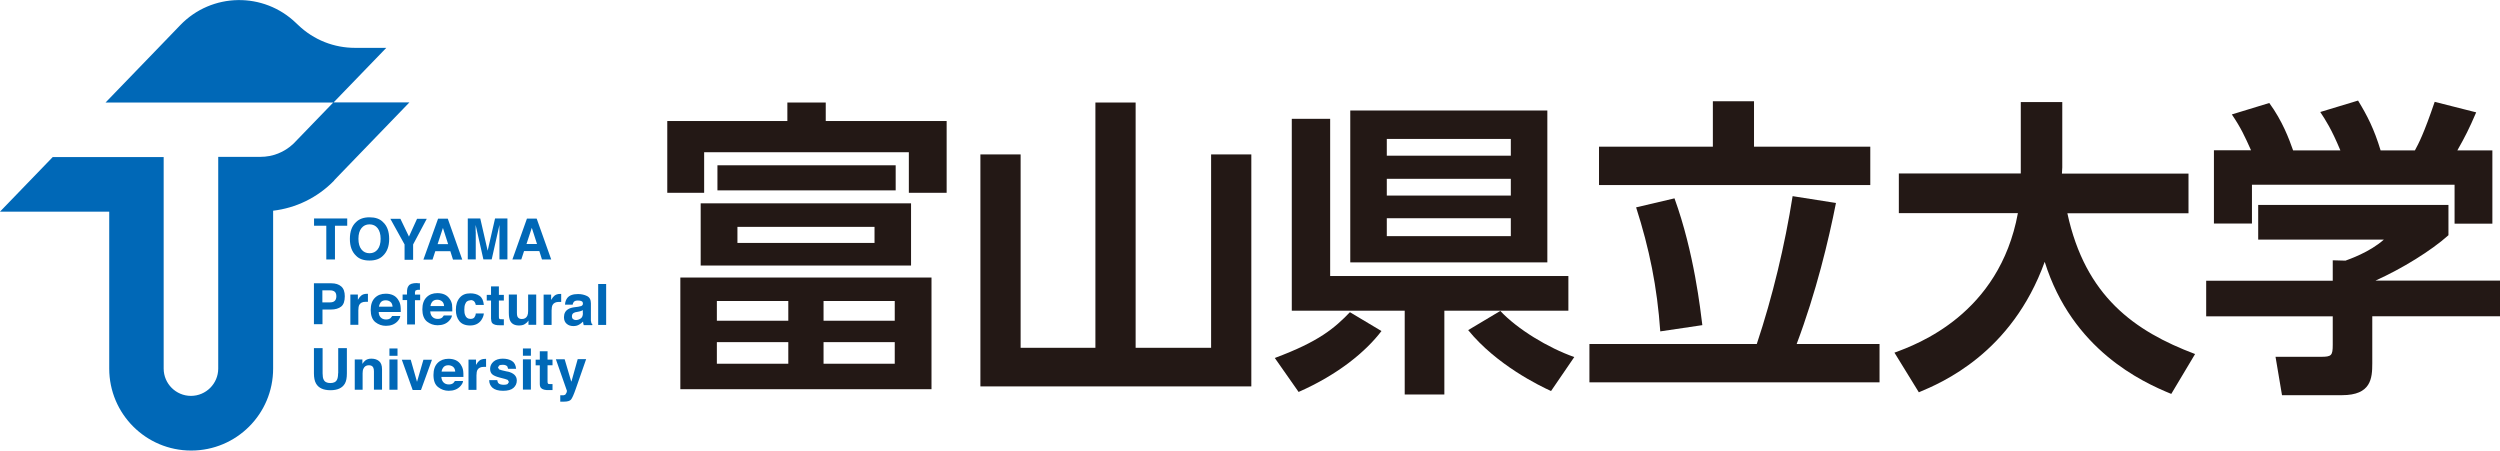 <?xml version="1.0" encoding="UTF-8"?><svg id="_レイヤー_" xmlns="http://www.w3.org/2000/svg" viewBox="0 0 216.29 38.98"><defs><style>.cls-1{fill:#0068b7;}.cls-2{fill:#231815;}</style></defs><path class="cls-1" d="m27.16,19.53h1.07v2.92h.75v-2.92h1.06v-.63h-2.87v.63h0Zm18.19,2.19h1.31l.23.73h.8l-1.26-3.54h-.84l-1.26,3.54h.77l.24-.73h0Zm.66-2.01l.45,1.4h-.91l.46-1.4Zm-17.1-4.11l6.51-6.74h-6.58l-3.45,3.57c-.8.76-1.82,1.14-2.85,1.14h-3.66v18.32c0,1.3-1.06,2.36-2.36,2.36s-2.36-1.06-2.36-2.36V13.59H4.56L0,18.31h9.45v13.58c0,3.91,3.17,7.09,7.09,7.09s7.09-3.17,7.09-7.09v-13.66c1.95-.23,3.83-1.11,5.3-2.63h-.02Zm.34,16.7c0,.24-.03.42-.09.54-.09.2-.28.3-.58.3s-.49-.1-.58-.3c-.06-.11-.09-.29-.09-.54v-2.18h-.75v2.18c0,.38.06.67.18.88.22.39.64.58,1.25.58s1.03-.19,1.25-.58c.12-.21.17-.5.17-.88v-2.18h-.75v2.18h-.01Zm-1.36-5.52h.74c.38,0,.68-.09.89-.26s.31-.47.31-.89c0-.38-.1-.67-.31-.85s-.49-.27-.84-.27h-1.52v3.54h.74v-1.27h0Zm0-1.66h.67c.17,0,.3.04.4.12.09.08.14.21.14.39s-.05.32-.14.4c-.09.09-.23.13-.4.13h-.67v-1.04Zm4.08-2.58c.51,0,.89-.14,1.16-.41.36-.34.54-.82.54-1.46s-.18-1.14-.54-1.46c-.27-.28-.66-.41-1.16-.41s-.89.14-1.16.41c-.36.33-.54.81-.54,1.46s.18,1.12.54,1.46c.27.28.66.41,1.16.41m-.7-2.8c.17-.22.41-.33.7-.33s.53.11.7.33c.17.22.26.52.26.92s-.09.71-.26.92c-.17.22-.41.33-.7.33s-.53-.11-.7-.33c-.17-.21-.26-.52-.26-.92s.09-.71.26-.92m9.88.3v-.58l.67,2.98h.72l.67-2.98v2.98h.69v-3.54h-1.07l-.64,2.79-.64-2.79h-1.08v3.54h.69v-2.4h0Zm-2.03,6.37c-.03-.21-.1-.39-.21-.54-.12-.18-.27-.31-.45-.39-.18-.08-.39-.12-.62-.12-.39,0-.7.12-.94.36-.24.24-.36.59-.36,1.05s.13.83.4,1.05c.27.21.57.32.92.32.42,0,.75-.13.99-.38.15-.16.24-.32.25-.47h-.7l-.14.18c-.1.08-.22.12-.38.12-.15,0-.27-.03-.38-.1-.17-.11-.26-.29-.28-.55h1.91c0-.23,0-.4-.02-.52m-1.87.07c.02-.17.09-.31.18-.41.1-.1.23-.15.41-.15.16,0,.3.05.41.14s.17.23.18.41h-1.18Zm.18-4.03l.24-.73h1.3l.23.73h.8l-1.25-3.54h-.84l-1.27,3.54h.79Zm.9-2.74l.45,1.4h-.91l.46-1.4Zm-4.9-15.58h-2.71c-1.78,0-3.55-.66-4.93-1.99l-.16-.15c-2.81-2.72-7.3-2.65-10.02.17l-1.9,1.97-4.57,4.73h19.72l4.57-4.73Zm7.28,21.82c.16,0,.28.05.36.16.05.08.09.17.1.26h.7c-.04-.38-.16-.64-.37-.78-.21-.15-.48-.22-.81-.22-.39,0-.69.12-.91.38s-.33.6-.33,1.05c0,.4.1.72.3.97s.51.38.93.38.74-.15.96-.45c.13-.19.21-.38.23-.59h-.7c0,.14-.06.25-.12.34-.07.09-.18.13-.34.13-.23,0-.38-.11-.46-.33-.05-.12-.07-.27-.07-.46s.02-.36.07-.48c.08-.23.24-.34.48-.34m-4.82,2.1v-2.11h.45v-.48h-.45v-.22l.05-.14.19-.06h.19v-.56h-.14l-.12-.02c-.38,0-.62.08-.72.24-.1.11-.14.3-.14.58v.17h-.38v.48h.39v2.11h.68Zm-1.26-9.15h-.87l1.23,2.22v1.33h.74v-1.33l1.18-2.22h-.84l-.7,1.54-.74-1.54Zm14.78,14.08l-.57-1.93h-.76l.96,2.74-.04.16-.11.17-.15.05h-.28v.55h.32c.3,0,.51-.06.61-.18.1-.12.24-.43.41-.92l.9-2.58h-.73l-.54,1.93h-.02Zm-4.18.7h.69v-2.62h-.69v2.62Zm0-2.93h.69v-.63h-.69v.63Zm.34-2.87l.09-.11.05-.07v.37h.67v-2.62h-.7v1.43c0,.17-.02.3-.07.41-.09.19-.25.28-.48.28-.18,0-.3-.07-.37-.2-.04-.08-.05-.19-.05-.34v-1.58h-.7v1.58c0,.3.04.53.11.68.13.28.39.42.78.42.13,0,.25-.02.35-.05s.2-.1.31-.2m1.81,2.48h-.68v.73h-.36v.49h.36v1.61c0,.16.04.29.12.36.12.12.34.18.66.17h.32v-.52h-.14c-.14,0-.22,0-.25-.04-.03-.03-.04-.09-.04-.2v-1.39h.43v-.49h-.43v-.73h.01Zm-3.48,1.76c-.41-.09-.65-.15-.72-.19l-.1-.17.1-.16c.06-.05.17-.07.32-.07.18,0,.31.05.39.14l.07.21h.69c-.03-.32-.15-.55-.36-.68s-.47-.2-.8-.2-.61.09-.8.26-.29.38-.29.62c0,.2.06.36.18.47s.33.2.63.28c.41.1.65.17.72.21l.1.18-.12.18c-.08.04-.19.06-.32.06-.23,0-.39-.05-.47-.14-.05-.05-.08-.14-.1-.26h-.7c0,.27.1.49.29.66.2.17.5.26.91.26s.71-.08.9-.25c.19-.17.29-.38.29-.64,0-.2-.07-.36-.2-.49-.14-.13-.34-.23-.61-.29m7.85-4.03h.69v-3.54h-.69v3.54Zm-.59-.18l-.04-.18v-1.5c0-.32-.11-.53-.34-.64-.22-.11-.48-.17-.77-.17-.44,0-.76.11-.94.35-.11.15-.18.34-.19.57h.66c.02-.1.05-.18.1-.24.07-.08.18-.12.35-.12.15,0,.26.02.33.06.08.04.11.11.11.22,0,.09-.05.15-.15.2-.05.02-.15.04-.27.06l-.24.03c-.27.03-.47.09-.6.17-.25.14-.38.38-.38.7,0,.25.08.44.23.57.16.14.35.2.59.2.19,0,.35-.04.5-.13.12-.07.23-.16.33-.26l.02.16.04.15h.74v-.1l-.1-.08.02-.02Zm-.73-.84c0,.23-.07.39-.2.47s-.26.13-.41.13c-.09,0-.17-.03-.24-.08-.07-.05-.1-.14-.1-.25,0-.13.05-.23.16-.29.06-.04.17-.07.32-.09l.15-.03.18-.05.13-.07v.26h0Zm-2-.97h.12v-.69h-.09c-.21,0-.37.05-.5.16-.08.06-.17.18-.28.36v-.46h-.65v2.62h.69v-1.25c0-.21.03-.36.08-.47.1-.18.28-.27.56-.27h.08-.01Zm-14.74,7.6h.7v-2.62h-.7v2.62Zm8.8-6.11c0,.16.04.29.11.36.12.12.34.18.67.17h.32v-.52h-.14c-.14,0-.22,0-.25-.04-.03-.03-.04-.09-.04-.2v-1.38h.43v-.49h-.43v-.73h-.68v.73h-.37v.49h.37v1.61h.01Zm-8.8,3.17h.7v-.63h-.7v.63Zm-2.69-3.93c0-.21.03-.36.08-.47.1-.18.28-.27.56-.27h.19s0-.69,0-.69h-.09c-.21,0-.37.05-.5.16-.08.06-.17.18-.28.36v-.46h-.65v2.62h.69s0-1.25,0-1.25Zm1.79,4.39c-.17-.14-.39-.21-.66-.21-.22,0-.39.05-.53.16-.08.06-.16.16-.25.29v-.38h-.66v2.62h.68v-1.42c0-.16.02-.3.07-.4.09-.2.24-.3.47-.3.19,0,.32.07.38.2.04.08.06.18.06.32v1.59h.7v-1.77c0-.33-.09-.56-.26-.7m1.65-5.32c-.12-.18-.27-.31-.45-.39-.18-.08-.39-.12-.62-.12-.39,0-.7.12-.94.36-.24.24-.36.59-.36,1.05s.13.83.4,1.05c.27.21.57.32.92.32.42,0,.75-.13.99-.38.15-.16.23-.32.25-.47h-.7l-.14.18c-.1.08-.23.12-.38.12s-.27-.03-.38-.1c-.17-.11-.26-.29-.27-.55h1.91c0-.23,0-.4-.02-.52-.03-.21-.1-.39-.21-.54m-1.66.61c.03-.17.09-.31.18-.41s.23-.15.41-.15c.16,0,.3.05.41.14s.17.23.18.41h-1.18Zm9.18,4.51c-.2,0-.37.05-.5.16-.08.06-.17.18-.28.36v-.46h-.65v2.62h.69v-1.25c0-.21.03-.37.08-.47.1-.18.28-.27.56-.27h.19s0-.69,0-.69h-.06s-.03,0-.03,0Zm-2.09.5c-.12-.18-.27-.31-.45-.39-.18-.08-.39-.12-.62-.12-.38,0-.7.12-.94.36-.24.24-.36.59-.36,1.04,0,.49.13.84.4,1.05s.57.32.92.32c.42,0,.75-.13.99-.38.15-.16.24-.32.25-.47h-.7l-.14.18c-.1.08-.23.12-.38.12s-.27-.03-.38-.1c-.17-.11-.26-.29-.28-.55h1.91c0-.23,0-.4-.02-.52-.03-.21-.1-.39-.21-.54m-1.66.61c.02-.17.09-.3.18-.41.1-.1.23-.15.41-.15.16,0,.3.05.41.14s.17.23.18.41h-1.18Zm-2.12.89l-.55-1.93h-.77l.94,2.62h.72l.95-2.62h-.74l-.56,1.93h.01Z"/><polygon class="cls-2" points="71.44 8.87 68.12 8.87 68.12 10.47 57.73 10.47 57.73 16.68 60.92 16.68 60.92 13.17 78.63 13.17 78.63 16.68 81.9 16.68 81.9 10.47 71.44 10.47 71.44 8.87"/><path class="cls-2" d="m58.86,33.67h21.73v-9.66h-21.73s0,9.66,0,9.66Zm12.39-7.63h6.16v1.71h-6.16v-1.71Zm0,3.56h6.16v1.87h-6.16v-1.87Zm-9.23-3.56h6.18v1.71h-6.18s0-1.71,0-1.71Zm0,3.56h6.18v1.87h-6.18s0-1.87,0-1.87Z"/><rect class="cls-2" x="62.07" y="14.3" width="15.42" height="2.17"/><path class="cls-2" d="m60.62,22.97h18.2v-5.38h-18.2v5.38Zm3.18-3.34h11.86v1.39h-11.86s0-1.39,0-1.39Z"/><polygon class="cls-2" points="104.78 30.09 98.25 30.09 98.25 8.87 94.77 8.87 94.77 30.09 88.3 30.09 88.3 13.36 84.82 13.36 84.82 33.43 108.26 33.43 108.26 13.36 104.78 13.36 104.78 30.09"/><path class="cls-2" d="m110.29,30.97l2.06,2.94c3.45-1.52,5.83-3.51,7.17-5.27l-2.73-1.63c-1.34,1.39-2.68,2.54-6.5,3.96"/><polygon class="cls-2" points="135.69 23.88 115.08 23.88 115.08 10.28 111.76 10.28 111.76 26.88 121.53 26.88 121.53 34.13 124.96 34.13 124.96 26.88 135.69 26.88 135.69 23.88"/><path class="cls-2" d="m133.87,9.56h-17.05v13.14h17.05v-13.14Zm-3.16,10.87h-10.73v-1.55h10.73v1.55Zm0-3.51h-10.73v-1.45h10.73v1.45Zm0-3.45h-10.73v-1.45h10.73v1.45Z"/><path class="cls-2" d="m127.02,28.56c2.46,3.02,6.18,4.82,7.17,5.27l2.01-2.94c-2.27-.8-4.92-2.41-6.4-3.99,0,0-2.78,1.66-2.78,1.66Z"/><path class="cls-2" d="m158.84,17.56l-3.75-.59c-.67,4.25-1.74,8.72-3.1,12.79h-14.48v3.32h25.1v-3.32h-7.17c1.69-4.49,2.76-8.96,3.4-12.2"/><polygon class="cls-2" points="161.81 12.69 151.75 12.69 151.75 8.76 148.19 8.76 148.19 12.69 138.34 12.69 138.34 16.01 161.81 16.01 161.81 12.69"/><path class="cls-2" d="m143.64,28.67l3.64-.54c-.16-1.26-.7-6.26-2.41-10.97l-3.32.78c1.15,3.59,1.82,6.88,2.09,10.73"/><path class="cls-2" d="m178.88,18.45h10.46v-3.43h-10.95c0-.13.03-.46.03-.54v-5.65h-3.59v6.18h-10.55v3.43h10.3c-1.61,8.75-8.72,11.35-10.68,12.07l2.11,3.43c1.98-.83,8.03-3.37,10.89-11.29,2.38,7.6,8.38,10.38,10.95,11.43l2.06-3.45c-5.25-1.98-9.5-5-11.05-12.18"/><path class="cls-2" d="m205.51,24.28c2.33-1.05,4.84-2.6,6.32-3.93v-2.62h-16.46v3h10.87c-1.23,1.1-3.03,1.71-3.32,1.82l-1.1-.03v1.77h-10.95v3.08h10.95v2.46c0,.94-.11,1.04-1.04,1.04h-3.91l.56,3.32h5.19c2.52,0,2.62-1.45,2.62-2.76v-4.07h11.05v-3.08h-10.79.01Z"/><path class="cls-2" d="m194.83,15.98h17.53v3.37h3.27v-6.34h-3.03c.67-1.18,1.02-1.87,1.63-3.29l-3.59-.91c-.94,2.76-1.39,3.61-1.71,4.2h-2.97c-.56-1.85-1.15-3-1.95-4.31l-3.27.99c.46.7.96,1.45,1.74,3.32h-4.09c-.35-.99-.91-2.52-2.06-4.1l-3.24.99c.8,1.18,1.12,1.9,1.66,3.1h-3.21v6.34h3.29v-3.37h0Z"/></svg>